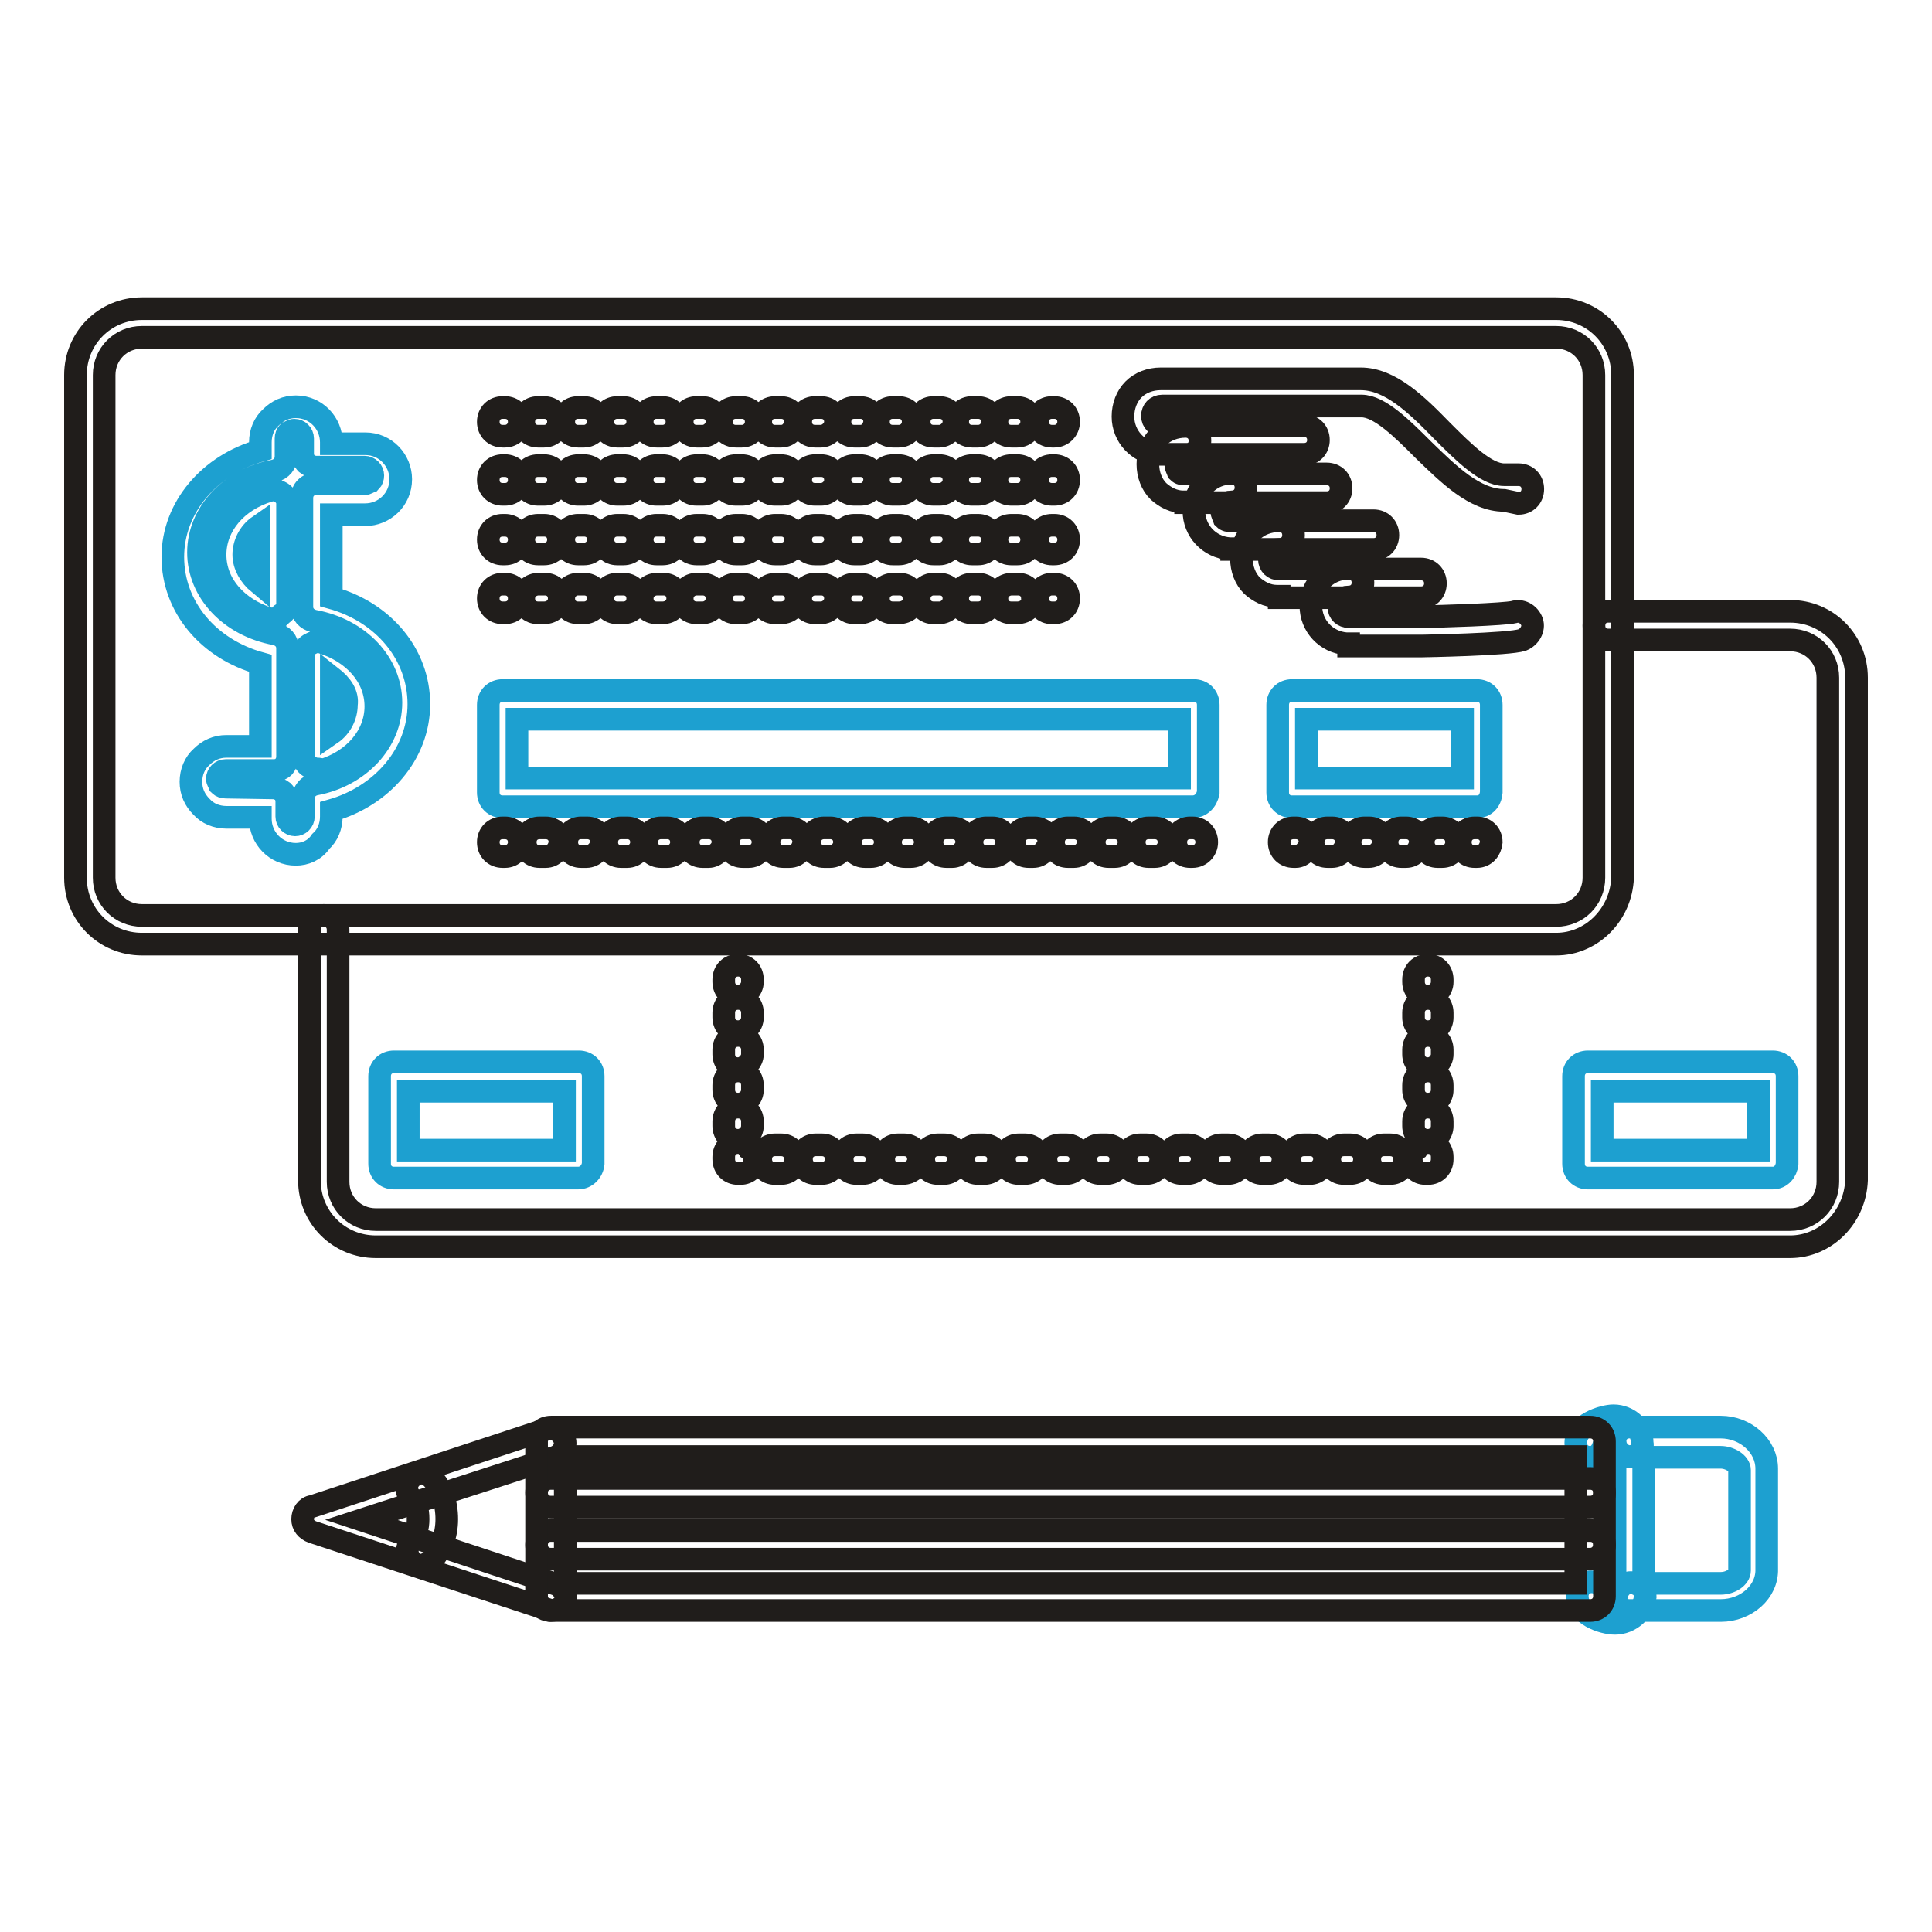 <?xml version="1.0" encoding="utf-8"?>
<!-- Svg Vector Icons : http://www.onlinewebfonts.com/icon -->
<!DOCTYPE svg PUBLIC "-//W3C//DTD SVG 1.1//EN" "http://www.w3.org/Graphics/SVG/1.1/DTD/svg11.dtd">
<svg version="1.1" xmlns="http://www.w3.org/2000/svg" xmlns:xlink="http://www.w3.org/1999/xlink" x="0px" y="0px" viewBox="0 0 256 256" enable-background="new 0 0 256 256" xml:space="preserve">
<g> <path stroke-width="3" fill-opacity="0" stroke="#1da0d0"  d="M228,213.4h-12.1c-1.1,0-1.9-0.8-1.9-1.9V191c0-1.1,0.8-1.9,1.9-1.9H228c3.3,0,6.1,2.5,6.1,5.5v13.3 C234.2,210.9,231.4,213.4,228,213.4L228,213.4z M217.8,209.8H228c1.3,0,2.5-0.8,2.5-1.7v-13.3c0-0.9-1.3-1.7-2.5-1.7h-10.2V209.8 L217.8,209.8z"/> <path stroke-width="3" fill-opacity="0" stroke="#1da0d0"  d="M215.9,193c-0.9,0-1.7-0.8-1.9-1.7h-0.2c-0.5,0-1.1,0.3-1.4,0.5c-0.3,0.8-0.9,1.3-1.7,1.3 c-1.1,0-1.9-0.8-1.9-1.9c0-2.5,3.6-3.6,5-3.6c2,0,3.8,1.6,3.8,3.6C217.8,192.1,217,193,215.9,193z M214,215.1c-1.6,0-5-1.1-5-3.6 c0-1.1,0.8-1.9,1.9-1.9c0.8,0,1.6,0.5,1.7,1.3c0.3,0.2,1.1,0.5,1.4,0.5h0.2c0.2-0.9,0.9-1.7,1.9-1.7c1.1,0,1.9,0.8,1.9,1.9 C217.8,213.5,216,215.1,214,215.1z"/> <path stroke-width="3" fill-opacity="0" stroke="#201d1b"  d="M73,213.4c-0.2,0-0.3,0-0.6-0.2l-31-10.2c-0.8-0.3-1.3-0.9-1.3-1.7c0-0.8,0.5-1.6,1.3-1.7l31-10.2 c0.9-0.3,2,0.2,2.4,1.3c0.3,0.9-0.2,2-1.3,2.4l-25.6,8.3l25.7,8.5c0.9,0.3,1.6,1.4,1.3,2.4C74.6,212.9,73.8,213.4,73,213.4z"/> <path stroke-width="3" fill-opacity="0" stroke="#201d1b"  d="M55.8,207.4c-0.5,0-0.9-0.2-1.3-0.6c-0.8-0.8-0.6-1.9,0-2.7c0.6-0.6,0.9-1.7,0.9-2.8c0-1.3-0.3-2.2-0.9-2.8 c-0.8-0.8-0.8-1.9,0-2.7c0.8-0.8,1.9-0.8,2.7,0c1.3,1.3,2,3.3,2,5.5s-0.8,4.2-2,5.5C56.7,207.1,56.3,207.4,55.8,207.4z  M210.7,199.7H73c-1.1,0-1.9-0.8-1.9-1.9s0.8-1.9,1.9-1.9h137.7c1.1,0,1.9,0.8,1.9,1.9S211.8,199.7,210.7,199.7z M210.7,206.6H73 c-1.1,0-1.9-0.8-1.9-1.9s0.8-1.9,1.9-1.9h137.7c1.1,0,1.9,0.8,1.9,1.9C212.6,205.7,211.8,206.6,210.7,206.6z"/> <path stroke-width="3" fill-opacity="0" stroke="#201d1b"  d="M210.7,213.4H73c-1.1,0-1.9-0.8-1.9-1.9V191c0-1.1,0.8-1.9,1.9-1.9h137.7c1.1,0,1.9,0.8,1.9,1.9v20.5 C212.6,212.6,211.8,213.4,210.7,213.4z M74.9,209.8h133.9V193H74.9V209.8z M206.2,125.1H18.8c-4.9,0-8.8-3.9-8.8-8.8V49.7 c0-4.9,3.9-8.8,8.8-8.8h187.4c4.9,0,8.8,3.9,8.8,8.8v66.6C214.8,121.2,210.9,125.1,206.2,125.1L206.2,125.1z M18.8,44.7 c-2.8,0-5,2.2-5,5v66.6c0,2.8,2.2,5,5,5h187.4c2.8,0,5-2.2,5-5V49.7c0-2.8-2.2-5-5-5H18.8z"/> <path stroke-width="3" fill-opacity="0" stroke="#201d1b"  d="M237.2,165.2H49.8c-4.9,0-8.8-3.9-8.8-8.8v-33.2c0-1.1,0.8-1.9,1.9-1.9s1.9,0.8,1.9,1.9v33.4 c0,2.8,2.2,5,5,5h187.4c2.8,0,5-2.2,5-5V89.8c0-2.8-2.2-5-5-5h-24.1c-1.1,0-1.9-0.8-1.9-1.9c0-1.1,0.8-1.9,1.9-1.9h24.1 c4.9,0,8.8,3.9,8.8,8.8v66.6C245.8,161.3,241.9,165.2,237.2,165.2z M139.7,73.4h-0.3c-1.1,0-1.9-0.8-1.9-1.9s0.8-1.9,1.9-1.9h0.3 c1.1,0,1.9,0.8,1.9,1.9S140.8,73.4,139.7,73.4L139.7,73.4z M134.8,73.4H134c-1.1,0-1.9-0.8-1.9-1.9s0.8-1.9,1.9-1.9h0.8 c1.1,0,1.9,0.8,1.9,1.9S135.9,73.4,134.8,73.4z M129.6,73.4h-0.8c-1.1,0-1.9-0.8-1.9-1.9s0.8-1.9,1.9-1.9h0.8 c1.1,0,1.9,0.8,1.9,1.9S130.7,73.4,129.6,73.4z M124.5,73.4h-0.8c-1.1,0-1.9-0.8-1.9-1.9s0.8-1.9,1.9-1.9h0.8 c1.1,0,1.9,0.8,1.9,1.9S125.4,73.4,124.5,73.4L124.5,73.4z M119.1,73.4h-0.8c-1.1,0-1.9-0.8-1.9-1.9s0.8-1.9,1.9-1.9h0.8 c1.1,0,1.9,0.8,1.9,1.9S120.2,73.4,119.1,73.4z M114,73.4h-0.8c-1.1,0-1.9-0.8-1.9-1.9s0.8-1.9,1.9-1.9h0.8c1.1,0,1.9,0.8,1.9,1.9 S115.1,73.4,114,73.4z M108.8,73.4H108c-1.1,0-1.9-0.8-1.9-1.9s0.8-1.9,1.9-1.9h0.8c1.1,0,1.9,0.8,1.9,1.9S109.7,73.4,108.8,73.4 L108.8,73.4z M103.5,73.4h-0.8c-1.1,0-1.9-0.8-1.9-1.9s0.8-1.9,1.9-1.9h0.8c1.1,0,1.9,0.8,1.9,1.9S104.6,73.4,103.5,73.4z  M98.3,73.4h-0.8c-1.1,0-1.9-0.8-1.9-1.9s0.8-1.9,1.9-1.9h0.8c1.1,0,1.9,0.8,1.9,1.9S99.4,73.4,98.3,73.4z M93.1,73.4h-0.8 c-1.1,0-1.9-0.8-1.9-1.9s0.8-1.9,1.9-1.9h0.8c1.1,0,1.9,0.8,1.9,1.9S94.1,73.4,93.1,73.4L93.1,73.4z M87.8,73.4H87 c-1.1,0-1.9-0.8-1.9-1.9s0.8-1.9,1.9-1.9h0.8c1.1,0,1.9,0.8,1.9,1.9S88.9,73.4,87.8,73.4z M82.6,73.4h-0.8c-1.1,0-1.9-0.8-1.9-1.9 s0.8-1.9,1.9-1.9h0.8c1.1,0,1.9,0.8,1.9,1.9S83.7,73.4,82.6,73.4z M77.4,73.4h-0.8c-1.1,0-1.9-0.8-1.9-1.9s0.8-1.9,1.9-1.9h0.8 c1.1,0,1.9,0.8,1.9,1.9S78.4,73.4,77.4,73.4L77.4,73.4z M72.1,73.4h-0.8c-1.1,0-1.9-0.8-1.9-1.9s0.8-1.9,1.9-1.9h0.8 c1.1,0,1.9,0.8,1.9,1.9S73.2,73.4,72.1,73.4z M66.9,73.4h-0.3c-1.1,0-1.9-0.8-1.9-1.9s0.8-1.9,1.9-1.9h0.3c1.1,0,1.9,0.8,1.9,1.9 S68,73.4,66.9,73.4z M139.7,81.2h-0.3c-1.1,0-1.9-0.8-1.9-1.9c0-1.1,0.9-1.9,1.9-1.9h0.3c1.1,0,1.9,0.8,1.9,1.9 C141.6,80.4,140.8,81.2,139.7,81.2L139.7,81.2z M134.8,81.2H134c-1.1,0-1.9-0.8-1.9-1.9c0-1.1,0.9-1.9,2-1.9h0.8 c1.1,0,1.9,0.8,1.9,1.9C136.9,80.4,135.9,81.2,134.8,81.2L134.8,81.2z M129.6,81.2h-0.8c-1.1,0-1.9-0.8-1.9-1.9 c0-1.1,0.8-1.9,1.9-1.9h0.8c1.1,0,1.9,0.8,1.9,1.9C131.5,80.4,130.7,81.2,129.6,81.2z M124.5,81.2h-0.8c-1.1,0-1.9-0.8-1.9-1.9 c0-1.1,0.9-1.9,1.9-1.9h0.8c1.1,0,1.9,0.8,1.9,1.9C126.4,80.4,125.4,81.2,124.5,81.2L124.5,81.2z M119.1,81.2h-0.8 c-1.1,0-1.9-0.8-1.9-1.9c0-1.1,0.9-1.9,2-1.9h0.8c1.1,0,1.9,0.8,1.9,1.9C121.2,80.4,120.2,81.2,119.1,81.2L119.1,81.2z M114,81.2 h-0.8c-1.1,0-1.9-0.8-1.9-1.9c0-1.1,0.8-1.9,1.9-1.9h0.8c1.1,0,1.9,0.8,1.9,1.9C115.8,80.4,115.1,81.2,114,81.2z M108.8,81.2H108 c-1.1,0-1.9-0.8-1.9-1.9c0-1.1,0.9-1.9,1.9-1.9h0.8c1.1,0,1.9,0.8,1.9,1.9C110.7,80.4,109.7,81.2,108.8,81.2L108.8,81.2z  M103.5,81.2h-0.8c-1.1,0-1.9-0.8-1.9-1.9c0-1.1,0.9-1.9,2-1.9h0.8c1.1,0,1.9,0.8,1.9,1.9C105.5,80.4,104.6,81.2,103.5,81.2 L103.5,81.2z M98.3,81.2h-0.8c-1.1,0-1.9-0.8-1.9-1.9c0-1.1,0.8-1.9,1.9-1.9h0.8c1.1,0,1.9,0.8,1.9,1.9 C100.2,80.4,99.4,81.2,98.3,81.2z M93.1,81.2h-0.8c-1.1,0-1.9-0.8-1.9-1.9c0-1.1,0.9-1.9,1.9-1.9h0.8c1.1,0,1.9,0.8,1.9,1.9 C95,80.4,94.1,81.2,93.1,81.2L93.1,81.2z M87.8,81.2H87c-1.1,0-1.9-0.8-1.9-1.9c0-1.1,0.9-1.9,2-1.9h0.8c1.1,0,1.9,0.8,1.9,1.9 C89.8,80.4,88.9,81.2,87.8,81.2L87.8,81.2z M82.6,81.2h-0.8c-1.1,0-1.9-0.8-1.9-1.9c0-1.1,0.8-1.9,1.9-1.9h0.8 c1.1,0,1.9,0.8,1.9,1.9C84.5,80.4,83.7,81.2,82.6,81.2z M77.4,81.2h-0.8c-1.1,0-1.9-0.8-1.9-1.9c0-1.1,0.9-1.9,1.9-1.9h0.8 c1.1,0,1.9,0.8,1.9,1.9C79.3,80.4,78.4,81.2,77.4,81.2L77.4,81.2z M72.1,81.2h-0.8c-1.1,0-1.9-0.8-1.9-1.9c0-1.1,0.9-1.9,2-1.9h0.8 c1.1,0,1.9,0.8,1.9,1.9C74.1,80.4,73.2,81.2,72.1,81.2L72.1,81.2z M66.9,81.2h-0.3c-1.1,0-1.9-0.8-1.9-1.9c0-1.1,0.8-1.9,1.9-1.9 h0.3c1.1,0,1.9,0.8,1.9,1.9C68.8,80.4,68,81.2,66.9,81.2z M139.7,65.5h-0.3c-1.1,0-1.9-0.8-1.9-1.9c0-1.1,0.8-1.9,1.9-1.9h0.3 c1.1,0,1.9,0.8,1.9,1.9C141.6,64.7,140.8,65.5,139.7,65.5L139.7,65.5z M134.8,65.5H134c-1.1,0-1.9-0.8-1.9-1.9 c0-1.1,0.8-1.9,1.9-1.9h0.8c1.1,0,1.9,0.8,1.9,1.9C136.7,64.7,135.9,65.5,134.8,65.5z M129.6,65.5h-0.8c-1.1,0-1.9-0.8-1.9-1.9 c0-1.1,0.8-1.9,1.9-1.9h0.8c1.1,0,1.9,0.8,1.9,1.9C131.5,64.7,130.7,65.5,129.6,65.5z M124.5,65.5h-0.8c-1.1,0-1.9-0.8-1.9-1.9 c0-1.1,0.8-1.9,1.9-1.9h0.8c1.1,0,1.9,0.8,1.9,1.9C126.4,64.7,125.4,65.5,124.5,65.5L124.5,65.5z M119.1,65.5h-0.8 c-1.1,0-1.9-0.8-1.9-1.9c0-1.1,0.8-1.9,1.9-1.9h0.8c1.1,0,1.9,0.8,1.9,1.9C121,64.7,120.2,65.5,119.1,65.5z M114,65.5h-0.8 c-1.1,0-1.9-0.8-1.9-1.9c0-1.1,0.8-1.9,1.9-1.9h0.8c1.1,0,1.9,0.8,1.9,1.9C115.8,64.7,115.1,65.5,114,65.5z M108.8,65.5H108 c-1.1,0-1.9-0.8-1.9-1.9c0-1.1,0.8-1.9,1.9-1.9h0.8c1.1,0,1.9,0.8,1.9,1.9C110.7,64.7,109.7,65.5,108.8,65.5L108.8,65.5z  M103.5,65.5h-0.8c-1.1,0-1.9-0.8-1.9-1.9c0-1.1,0.8-1.9,1.9-1.9h0.8c1.1,0,1.9,0.8,1.9,1.9C105.3,64.7,104.6,65.5,103.5,65.5z  M98.3,65.5h-0.8c-1.1,0-1.9-0.8-1.9-1.9c0-1.1,0.8-1.9,1.9-1.9h0.8c1.1,0,1.9,0.8,1.9,1.9C100.2,64.7,99.4,65.5,98.3,65.5z  M93.1,65.5h-0.8c-1.1,0-1.9-0.8-1.9-1.9c0-1.1,0.8-1.9,1.9-1.9h0.8c1.1,0,1.9,0.8,1.9,1.9C95,64.7,94.1,65.5,93.1,65.5L93.1,65.5z  M87.8,65.5H87c-1.1,0-1.9-0.8-1.9-1.9c0-1.1,0.8-1.9,1.9-1.9h0.8c1.1,0,1.9,0.8,1.9,1.9C89.7,64.7,88.9,65.5,87.8,65.5z  M82.6,65.5h-0.8c-1.1,0-1.9-0.8-1.9-1.9c0-1.1,0.8-1.9,1.9-1.9h0.8c1.1,0,1.9,0.8,1.9,1.9C84.5,64.7,83.7,65.5,82.6,65.5z  M77.4,65.5h-0.8c-1.1,0-1.9-0.8-1.9-1.9c0-1.1,0.8-1.9,1.9-1.9h0.8c1.1,0,1.9,0.8,1.9,1.9C79.3,64.7,78.4,65.5,77.4,65.5 L77.4,65.5z M72.1,65.5h-0.8c-1.1,0-1.9-0.8-1.9-1.9c0-1.1,0.8-1.9,1.9-1.9h0.8c1.1,0,1.9,0.8,1.9,1.9C74,64.7,73.2,65.5,72.1,65.5 z M66.9,65.5h-0.3c-1.1,0-1.9-0.8-1.9-1.9c0-1.1,0.8-1.9,1.9-1.9h0.3c1.1,0,1.9,0.8,1.9,1.9C68.8,64.7,68,65.5,66.9,65.5z  M139.7,57.8h-0.3c-1.1,0-1.9-0.8-1.9-1.9c0-1.1,0.8-1.9,1.9-1.9h0.3c1.1,0,1.9,0.8,1.9,1.9C141.6,56.9,140.8,57.8,139.7,57.8z  M134.8,57.8H134c-1.1,0-1.9-0.8-1.9-1.9c0-1.1,0.8-1.9,1.9-1.9h0.8c1.1,0,1.9,0.8,1.9,1.9C136.7,56.9,135.9,57.8,134.8,57.8z  M129.6,57.8h-0.8c-1.1,0-1.9-0.8-1.9-1.9c0-1.1,0.8-1.9,1.9-1.9h0.8c1.1,0,1.9,0.8,1.9,1.9C131.5,56.9,130.7,57.8,129.6,57.8z  M124.5,57.8h-0.8c-1.1,0-1.9-0.8-1.9-1.9c0-1.1,0.8-1.9,1.9-1.9h0.8c1.1,0,1.9,0.8,1.9,1.9C126.4,56.9,125.4,57.8,124.5,57.8 L124.5,57.8z M119.1,57.8h-0.8c-1.1,0-1.9-0.8-1.9-1.9c0-1.1,0.8-1.9,1.9-1.9h0.8c1.1,0,1.9,0.8,1.9,1.9 C121,56.9,120.2,57.8,119.1,57.8z M114,57.8h-0.8c-1.1,0-1.9-0.8-1.9-1.9c0-1.1,0.8-1.9,1.9-1.9h0.8c1.1,0,1.9,0.8,1.9,1.9 C115.8,56.9,115.1,57.8,114,57.8z M108.8,57.8H108c-1.1,0-1.9-0.8-1.9-1.9c0-1.1,0.8-1.9,1.9-1.9h0.8c1.1,0,1.9,0.8,1.9,1.9 C110.7,56.9,109.7,57.8,108.8,57.8z M103.5,57.8h-0.8c-1.1,0-1.9-0.8-1.9-1.9c0-1.1,0.8-1.9,1.9-1.9h0.8c1.1,0,1.9,0.8,1.9,1.9 C105.3,56.9,104.6,57.8,103.5,57.8z M98.3,57.8h-0.8c-1.1,0-1.9-0.8-1.9-1.9c0-1.1,0.8-1.9,1.9-1.9h0.8c1.1,0,1.9,0.8,1.9,1.9 C100.2,56.9,99.4,57.8,98.3,57.8z M93.1,57.8h-0.8c-1.1,0-1.9-0.8-1.9-1.9c0-1.1,0.8-1.9,1.9-1.9h0.8c1.1,0,1.9,0.8,1.9,1.9 C95,56.9,94.1,57.8,93.1,57.8z M87.8,57.8H87c-1.1,0-1.9-0.8-1.9-1.9c0-1.1,0.8-1.9,1.9-1.9h0.8c1.1,0,1.9,0.8,1.9,1.9 C89.7,56.9,88.9,57.8,87.8,57.8z M82.6,57.8h-0.8c-1.1,0-1.9-0.8-1.9-1.9c0-1.1,0.8-1.9,1.9-1.9h0.8c1.1,0,1.9,0.8,1.9,1.9 C84.5,56.9,83.7,57.8,82.6,57.8z M77.4,57.8h-0.8c-1.1,0-1.9-0.8-1.9-1.9c0-1.1,0.8-1.9,1.9-1.9h0.8c1.1,0,1.9,0.8,1.9,1.9 C79.3,56.9,78.4,57.8,77.4,57.8z M72.1,57.8h-0.8c-1.1,0-1.9-0.8-1.9-1.9c0-1.1,0.8-1.9,1.9-1.9h0.8c1.1,0,1.9,0.8,1.9,1.9 C74,56.9,73.2,57.8,72.1,57.8z M66.9,57.8h-0.3c-1.1,0-1.9-0.8-1.9-1.9c0-1.1,0.8-1.9,1.9-1.9h0.3c1.1,0,1.9,0.8,1.9,1.9 C68.8,56.9,68,57.8,66.9,57.8z"/> <path stroke-width="3" fill-opacity="0" stroke="#1da0d0"  d="M158,106.9H66.6c-1.1,0-1.9-0.8-1.9-1.9V93.4c0-1.1,0.8-1.9,1.9-1.9h91.6c1.1,0,1.9,0.8,1.9,1.9V105 C159.9,106.1,159.1,106.9,158,106.9z M68.5,103.1h87.8v-7.8H68.5V103.1z"/> <path stroke-width="3" fill-opacity="0" stroke="#201d1b"  d="M189.2,132c-1.1,0-1.9-0.8-1.9-1.9v-0.3c0-1.1,0.8-1.9,1.9-1.9c1.1,0,1.9,0.8,1.9,1.9v0.3 C191.1,131.1,190.3,132,189.2,132z M189.2,151.1c-1.1,0-1.9-0.8-1.9-1.9v-0.6c0-1.1,0.8-1.9,1.9-1.9c1.1,0,1.9,0.8,1.9,1.9v0.6 C191.1,150.2,190.3,151.1,189.2,151.1z M189.2,146.3c-1.1,0-1.9-0.8-1.9-1.9v-0.6c0-1.1,0.8-1.9,1.9-1.9c1.1,0,1.9,0.8,1.9,1.9v0.6 C191.1,145.5,190.3,146.3,189.2,146.3z M189.2,141.6c-1.1,0-1.9-0.8-1.9-1.9v-0.6c0-1.1,0.8-1.9,1.9-1.9c1.1,0,1.9,0.8,1.9,1.9v0.6 C191.1,140.6,190.3,141.6,189.2,141.6z M189.2,136.7c-1.1,0-1.9-0.8-1.9-1.9v-0.6c0-1.1,0.8-1.9,1.9-1.9c1.1,0,1.9,0.8,1.9,1.9v0.6 C191.1,135.9,190.3,136.7,189.2,136.7z M189.2,155.5h-0.3c-1.1,0-1.9-0.8-1.9-1.9c0-0.6,0.3-1.1,0.8-1.4c0.3-0.5,0.9-0.8,1.4-0.8 c1.1,0,1.9,0.8,1.9,1.9v0.3C191.1,154.7,190.3,155.5,189.2,155.5z M184.2,155.5h-0.8c-1.1,0-1.9-0.8-1.9-1.9s0.8-1.9,1.9-1.9h0.8 c1.1,0,1.9,0.8,1.9,1.9S185.3,155.5,184.2,155.5z M178.9,155.5h-0.8c-1.1,0-1.9-0.8-1.9-1.9s0.8-1.9,1.9-1.9h0.8 c1.1,0,1.9,0.8,1.9,1.9S180,155.5,178.9,155.5z M173.6,155.5h-0.8c-1.1,0-1.9-0.8-1.9-1.9s0.8-1.9,1.9-1.9h0.8 c1.1,0,1.9,0.8,1.9,1.9S174.5,155.5,173.6,155.5z M168.1,155.5h-0.8c-1.1,0-1.9-0.8-1.9-1.9s0.8-1.9,1.9-1.9h0.8 c1.1,0,1.9,0.8,1.9,1.9S169.2,155.5,168.1,155.5z M162.7,155.5h-0.8c-1.1,0-1.9-0.8-1.9-1.9s0.8-1.9,1.9-1.9h0.8 c1.1,0,1.9,0.8,1.9,1.9S163.8,155.5,162.7,155.5z M157.4,155.5h-0.8c-1.1,0-1.9-0.8-1.9-1.9s0.8-1.9,1.9-1.9h0.8 c1.1,0,1.9,0.8,1.9,1.9S158.3,155.5,157.4,155.5z M151.9,155.5h-0.8c-1.1,0-1.9-0.8-1.9-1.9s0.8-1.9,1.9-1.9h0.8 c1.1,0,1.9,0.8,1.9,1.9S153,155.5,151.9,155.5z M146.6,155.5h-0.8c-1.1,0-1.9-0.8-1.9-1.9s0.8-1.9,1.9-1.9h0.8 c1.1,0,1.9,0.8,1.9,1.9S147.7,155.5,146.6,155.5z M141.3,155.5h-0.8c-1.1,0-1.9-0.8-1.9-1.9s0.8-1.9,1.9-1.9h0.8 c1.1,0,1.9,0.8,1.9,1.9S142.2,155.5,141.3,155.5z M135.8,155.5H135c-1.1,0-1.9-0.8-1.9-1.9s0.8-1.9,1.9-1.9h0.8 c1.1,0,1.9,0.8,1.9,1.9S136.9,155.5,135.8,155.5z M130.4,155.5h-0.8c-1.1,0-1.9-0.8-1.9-1.9s0.8-1.9,1.9-1.9h0.8 c1.1,0,1.9,0.8,1.9,1.9S131.5,155.5,130.4,155.5z M125.1,155.5h-0.8c-1.1,0-1.9-0.8-1.9-1.9s0.8-1.9,1.9-1.9h0.8 c1.1,0,1.9,0.8,1.9,1.9S126,155.5,125.1,155.5z M119.6,155.5H119c-1.1,0-1.9-0.8-1.9-1.9s0.8-1.9,1.9-1.9h0.8 c1.1,0,1.9,0.8,1.9,1.9S120.7,155.5,119.6,155.5L119.6,155.5z M114.3,155.5h-0.8c-1.1,0-1.9-0.8-1.9-1.9s0.8-1.9,1.9-1.9h0.8 c1.1,0,1.9,0.8,1.9,1.9S115.4,155.5,114.3,155.5z M108.9,155.5h-0.8c-1.1,0-1.9-0.8-1.9-1.9s0.8-1.9,1.9-1.9h0.8 c1.1,0,1.9,0.8,1.9,1.9S109.9,155.5,108.9,155.5z M103.5,155.5h-0.8c-1.1,0-1.9-0.8-1.9-1.9s0.8-1.9,1.9-1.9h0.8 c1.1,0,1.9,0.8,1.9,1.9S104.6,155.5,103.5,155.5z M98.1,155.5h-0.3c-1.1,0-1.9-0.8-1.9-1.9v-0.3c0-1.1,0.8-1.9,1.9-1.9 c0.6,0,1.1,0.3,1.4,0.8c0.5,0.3,0.8,0.9,0.8,1.4C100,154.7,99.2,155.5,98.1,155.5z M97.8,151.1c-1.1,0-1.9-0.8-1.9-1.9v-0.6 c0-1.1,0.8-1.9,1.9-1.9c1.1,0,1.9,0.8,1.9,1.9v0.6C99.7,150.2,98.8,151.1,97.8,151.1z M97.8,146.3c-1.1,0-1.9-0.8-1.9-1.9v-0.6 c0-1.1,0.8-1.9,1.9-1.9c1.1,0,1.9,0.8,1.9,1.9v0.6C99.7,145.5,98.8,146.3,97.8,146.3z M97.8,141.6c-1.1,0-1.9-0.8-1.9-1.9v-0.6 c0-1.1,0.8-1.9,1.9-1.9c1.1,0,1.9,0.8,1.9,1.9v0.6C99.7,140.6,98.8,141.6,97.8,141.6z M97.8,136.7c-1.1,0-1.9-0.8-1.9-1.9v-0.6 c0-1.1,0.8-1.9,1.9-1.9c1.1,0,1.9,0.8,1.9,1.9v0.6C99.7,135.9,98.8,136.7,97.8,136.7z M97.8,132c-1.1,0-1.9-0.8-1.9-1.9v-0.3 c0-1.1,0.8-1.9,1.9-1.9c1.1,0,1.9,0.8,1.9,1.9v0.3C99.7,131.1,98.8,132,97.8,132z"/> <path stroke-width="3" fill-opacity="0" stroke="#1da0d0"  d="M195.7,106.9h-24.5c-1.1,0-1.9-0.8-1.9-1.9V93.4c0-1.1,0.8-1.9,1.9-1.9h24.5c1.1,0,1.9,0.8,1.9,1.9V105 C197.5,106.1,196.8,106.9,195.7,106.9z M173.1,103.1h20.7v-7.8h-20.7V103.1z M76.6,156.1H52.2c-1.1,0-1.9-0.8-1.9-1.9v-11.6 c0-1.1,0.8-1.9,1.9-1.9h24.5c1.1,0,1.9,0.8,1.9,1.9v11.6C78.5,155.2,77.7,156.1,76.6,156.1z M54.1,152.4h20.7v-7.8H54.1V152.4z  M234.9,156.1h-24.5c-1.1,0-1.9-0.8-1.9-1.9v-11.6c0-1.1,0.8-1.9,1.9-1.9h24.5c1.1,0,1.9,0.8,1.9,1.9v11.6 C236.7,155.2,236,156.1,234.9,156.1z M212.3,152.4H233v-7.8h-20.7V152.4z"/> <path stroke-width="3" fill-opacity="0" stroke="#201d1b"  d="M199.3,66.3c-3.9,0-7.4-3.5-10.7-6.7c-2.8-2.8-5.8-5.8-8.2-5.8H154c-0.8,0-1.3,0.6-1.3,1.3 c0,0.8,0.6,1.3,1.3,1.3h18.8c1.1,0,1.9,0.8,1.9,1.9c0,1.1-0.8,1.9-1.9,1.9h-19.3c-2.7-0.2-4.7-2.4-4.7-5c0-1.4,0.5-2.7,1.4-3.6 c0.9-0.9,2.2-1.4,3.6-1.4h26.5c3.9,0,7.4,3.4,10.8,6.9c2.8,2.8,5.8,5.8,8.2,5.8h1.9c1.1,0,1.9,0.8,1.9,1.9c0,1.1-0.8,1.9-1.9,1.9 L199.3,66.3L199.3,66.3z"/> <path stroke-width="3" fill-opacity="0" stroke="#201d1b"  d="M157.1,66.5h-0.3c-1.3,0-2.4-0.6-3.3-1.4c-0.9-0.9-1.4-2.2-1.4-3.6s0.5-2.7,1.4-3.6 c0.9-0.9,2.2-1.4,3.6-1.4c1.1,0,1.9,0.8,1.9,1.9c0,1.1-0.8,1.9-1.9,1.9c-0.8,0-1.3,0.6-1.3,1.3c0,0.3,0.2,0.6,0.3,0.9 c0.3,0.3,0.6,0.3,0.9,0.3h18.8c1.1,0,1.9,0.8,1.9,1.9c0,1.1-0.8,1.9-1.9,1.9H157.1z"/> <path stroke-width="3" fill-opacity="0" stroke="#201d1b"  d="M163.2,72.7h-0.3c-2.7-0.2-4.7-2.4-4.7-5c0-2.8,2.2-5,5-5c1.1,0,1.9,0.8,1.9,1.9c0,1.1-0.8,1.9-1.9,1.9 c-0.8,0-1.3,0.6-1.3,1.3c0,0.3,0.2,0.6,0.3,0.9c0.3,0.3,0.6,0.3,0.9,0.3H182c1.1,0,1.9,0.8,1.9,1.9s-0.8,1.9-1.9,1.9H163.2z"/> <path stroke-width="3" fill-opacity="0" stroke="#201d1b"  d="M169.5,79h-0.3c-1.3,0-2.4-0.6-3.3-1.4c-0.9-0.9-1.4-2.2-1.4-3.6c0-1.4,0.5-2.7,1.4-3.6 c0.9-0.9,2.2-1.4,3.6-1.4c1.1,0,1.9,0.8,1.9,1.9s-0.8,1.9-1.9,1.9c-0.8,0-1.3,0.6-1.3,1.3c0,0.8,0.6,1.3,1.3,1.3h18.8 c1.1,0,1.9,0.8,1.9,1.9s-0.8,1.9-1.9,1.9H169.5L169.5,79z"/> <path stroke-width="3" fill-opacity="0" stroke="#201d1b"  d="M178.7,85.3h-0.3c-2.7-0.2-4.7-2.4-4.7-5c0-2.8,2.2-5,5-5c1.1,0,1.9,0.8,1.9,1.9s-0.8,1.9-1.9,1.9 c-0.8,0-1.3,0.6-1.3,1.3c0,0.8,0.6,1.3,1.3,1.3h9.7c2.5,0,11-0.3,12.2-0.6c0.9-0.3,2,0.2,2.4,1.3c0.3,0.9-0.3,2-1.3,2.4 c-1.7,0.6-13.2,0.8-13.3,0.8H178.7L178.7,85.3z"/> <path stroke-width="3" fill-opacity="0" stroke="#1da0d0"  d="M39.2,113.2c-2.7,0-4.7-2.2-4.7-4.7v-0.2h-4.5c-1.3,0-2.5-0.5-3.3-1.4c-0.9-0.9-1.4-2-1.4-3.3 c0-1.3,0.5-2.5,1.4-3.3c0.9-0.9,2-1.4,3.3-1.4h4.5v-11c-6.9-1.9-11.6-7.5-11.6-14.1s4.9-12.2,11.6-14.1v-1.1c0-1.3,0.5-2.5,1.4-3.3 c0.9-0.9,2-1.4,3.3-1.4c2.7,0,4.7,2.2,4.7,4.7v0.2h4.5c2.7,0,4.7,2.2,4.7,4.7c0,2.7-2.2,4.7-4.7,4.7h-4.5v11 c6.9,1.9,11.6,7.5,11.6,14.1c0,6.6-4.9,12.2-11.6,14.1v0.8c0,1.3-0.5,2.5-1.4,3.3C41.7,112.7,40.4,113.2,39.2,113.2L39.2,113.2z  M36.2,104.4c0.5,0,0.9,0.2,1.3,0.5c0.3,0.3,0.5,0.8,0.5,1.3v2c0,0.6,0.5,1.1,1.1,1.1c0.6,0,1.1-0.5,1.1-1.1v-2.4 c0-0.9,0.6-1.7,1.6-1.9c5.8-1.1,10-5.6,10-10.8c0-5.2-4.2-9.7-10.2-10.8c-0.9-0.2-1.6-0.9-1.6-1.9V66c0-1.1,0.8-1.9,1.9-1.9h6.4 c0.3,0,0.5-0.2,0.8-0.3c0.2-0.2,0.3-0.5,0.3-0.8c0-0.6-0.5-1.1-1.1-1.1h-6.4c-0.5,0-0.9-0.2-1.3-0.5c-0.3-0.3-0.5-0.8-0.5-1.3v-2 c0-0.6-0.5-1.1-1.1-1.1c-0.3,0-0.5,0.2-0.8,0.3c-0.2,0.2-0.3,0.5-0.3,0.8v2.4c0,0.9-0.6,1.7-1.6,1.9c-5.8,1.1-10,5.6-10,10.8 c0,5.2,4.2,9.7,10.2,10.8c0.9,0.2,1.6,0.9,1.6,1.9v14.4c0,0.5-0.2,0.9-0.5,1.3c-0.3,0.3-0.8,0.5-1.3,0.5h-6.4 c-0.6,0-1.1,0.5-1.1,1.1c0,0.3,0.2,0.5,0.3,0.8c0.2,0.2,0.5,0.3,0.8,0.3L36.2,104.4z M42.1,101.9c-0.5,0-0.8-0.2-1.1-0.3 c-0.5-0.3-0.8-0.9-0.8-1.4V86.8c0-0.6,0.3-1.1,0.8-1.4c0.5-0.3,1.1-0.5,1.6-0.3c4.2,1.3,7.2,4.5,7.2,8.5c0,3.8-2.8,7.2-7.2,8.5 C42.5,101.9,42.3,101.9,42.1,101.9z M43.9,89.7v7.5c1.3-0.9,2-2.4,2-3.8C46.1,92,45.3,90.8,43.9,89.7L43.9,89.7z M36.2,82h-0.5 c-4.2-1.3-7.2-4.5-7.2-8.5c0-3.8,2.8-7.2,7.2-8.5c0.6-0.2,1.1,0,1.6,0.3c0.5,0.3,0.8,0.9,0.8,1.4v13.3c0,0.6-0.3,1.1-0.8,1.4 C37,81.8,36.7,82,36.2,82z M34.3,69.7c-1.3,0.9-2,2.4-2,3.8c0,1.4,0.8,2.8,2,3.8V69.7L34.3,69.7z"/> <path stroke-width="3" fill-opacity="0" stroke="#201d1b"  d="M66.9,113.5h-0.3c-1.1,0-1.9-0.8-1.9-1.9c0-1.1,0.8-1.9,1.9-1.9h0.3c1.1,0,1.9,0.8,1.9,1.9 C68.8,112.6,68,113.5,66.9,113.5z M153,113.5h-0.8c-1.1,0-1.9-0.8-1.9-1.9c0-1.1,0.8-1.9,1.9-1.9h0.8c1.1,0,1.9,0.8,1.9,1.9 C154.9,112.6,154.1,113.5,153,113.5z M147.7,113.5h-0.8c-1.1,0-1.9-0.8-1.9-1.9c0-1.1,0.8-1.9,1.9-1.9h0.8c1.1,0,1.9,0.8,1.9,1.9 C149.6,112.6,148.8,113.5,147.7,113.5z M142.3,113.5h-0.8c-1.1,0-1.9-0.8-1.9-1.9c0-1.1,0.8-1.9,1.9-1.9h0.8c1.1,0,1.9,0.8,1.9,1.9 C144.2,112.6,143.3,113.5,142.3,113.5z M136.9,113.5h-0.6c-1.1,0-1.9-0.8-1.9-1.9c0-1.1,0.8-1.9,1.9-1.9h0.8c1.1,0,1.9,0.8,1.9,1.9 C138.7,112.6,138,113.5,136.9,113.5z M131.5,113.5h-0.8c-1.1,0-1.9-0.8-1.9-1.9c0-1.1,0.8-1.9,1.9-1.9h0.8c1.1,0,1.9,0.8,1.9,1.9 C133.4,112.6,132.6,113.5,131.5,113.5z M126.2,113.5h-0.8c-1.1,0-1.9-0.8-1.9-1.9c0-1.1,0.8-1.9,1.9-1.9h0.8c1.1,0,1.9,0.8,1.9,1.9 C128.1,112.6,127.1,113.5,126.2,113.5z M120.7,113.5h-0.8c-1.1,0-1.9-0.8-1.9-1.9c0-1.1,0.8-1.9,1.9-1.9h0.8c1.1,0,1.9,0.8,1.9,1.9 C122.6,112.6,121.8,113.5,120.7,113.5z M115.4,113.5h-0.8c-1.1,0-1.9-0.8-1.9-1.9c0-1.1,0.8-1.9,1.9-1.9h0.8c1.1,0,1.9,0.8,1.9,1.9 C117.3,112.6,116.5,113.5,115.4,113.5z M110,113.5h-0.8c-1.1,0-1.9-0.8-1.9-1.9c0-1.1,0.8-1.9,1.9-1.9h0.8c1.1,0,1.9,0.8,1.9,1.9 C111.9,112.6,111,113.5,110,113.5z M104.6,113.5h-0.8c-1.1,0-1.9-0.8-1.9-1.9c0-1.1,0.8-1.9,1.9-1.9h0.8c1.1,0,1.9,0.8,1.9,1.9 C106.4,112.6,105.7,113.5,104.6,113.5z M99.2,113.5h-0.8c-1.1,0-1.9-0.8-1.9-1.9c0-1.1,0.8-1.9,1.9-1.9h0.8c1.1,0,1.9,0.8,1.9,1.9 C101.1,112.6,100.3,113.5,99.2,113.5z M93.9,113.5h-0.8c-1.1,0-1.9-0.8-1.9-1.9c0-1.1,0.8-1.9,1.9-1.9h0.8c1.1,0,1.9,0.8,1.9,1.9 C95.8,112.6,94.8,113.5,93.9,113.5z M88.4,113.5h-0.8c-1.1,0-1.9-0.8-1.9-1.9c0-1.1,0.8-1.9,1.9-1.9h0.8c1.1,0,1.9,0.8,1.9,1.9 C90.3,112.6,89.5,113.5,88.4,113.5z M83.1,113.5h-0.8c-1.1,0-1.9-0.8-1.9-1.9c0-1.1,0.8-1.9,1.9-1.9h0.8c1.1,0,1.9,0.8,1.9,1.9 C85,112.6,84.2,113.5,83.1,113.5z M77.7,113.5H77c-1.1,0-1.9-0.8-1.9-1.9c0-1.1,0.8-1.9,1.9-1.9h0.8c1.1,0,1.9,0.8,1.9,1.9 C79.6,112.6,78.7,113.5,77.7,113.5z M72.3,113.5h-0.8c-1.1,0-1.9-0.8-1.9-1.9c0-1.1,0.8-1.9,1.9-1.9h0.8c1.1,0,1.9,0.8,1.9,1.9 C74.1,112.6,73.4,113.5,72.3,113.5z M158,113.5h-0.3c-1.1,0-1.9-0.8-1.9-1.9c0-1.1,0.8-1.9,1.9-1.9h0.3c1.1,0,1.9,0.8,1.9,1.9 C159.9,112.6,159.1,113.5,158,113.5z"/> <path stroke-width="3" fill-opacity="0" stroke="#201d1b"  d="M171.7,113.5h-0.3c-1.1,0-1.9-0.8-1.9-1.9c0-1.1,0.8-1.9,1.9-1.9h0.3c1.1,0,1.9,0.8,1.9,1.9 C173.4,112.6,172.6,113.5,171.7,113.5z M191.1,113.5h-0.6c-1.1,0-1.9-0.8-1.9-1.9c0-1.1,0.8-1.9,1.9-1.9h0.6c1.1,0,1.9,0.8,1.9,1.9 C193,112.6,192.2,113.5,191.1,113.5z M186.3,113.5h-0.6c-1.1,0-1.9-0.8-1.9-1.9c0-1.1,0.8-1.9,1.9-1.9h0.6c1.1,0,1.9,0.8,1.9,1.9 C188.1,112.6,187.4,113.5,186.3,113.5z M181.4,113.5h-0.6c-1.1,0-1.9-0.8-1.9-1.9c0-1.1,0.8-1.9,1.9-1.9h0.6c1.1,0,1.9,0.8,1.9,1.9 C183.3,112.6,182.3,113.5,181.4,113.5z M176.5,113.5h-0.6c-1.1,0-1.9-0.8-1.9-1.9c0-1.1,0.8-1.9,1.9-1.9h0.6c1.1,0,1.9,0.8,1.9,1.9 C178.3,112.6,177.5,113.5,176.5,113.5z M195.7,113.5h-0.3c-1.1,0-1.9-0.8-1.9-1.9c0-1.1,0.8-1.9,1.9-1.9h0.3c1.1,0,1.9,0.8,1.9,1.9 C197.5,112.6,196.8,113.5,195.7,113.5z"/></g>
</svg>